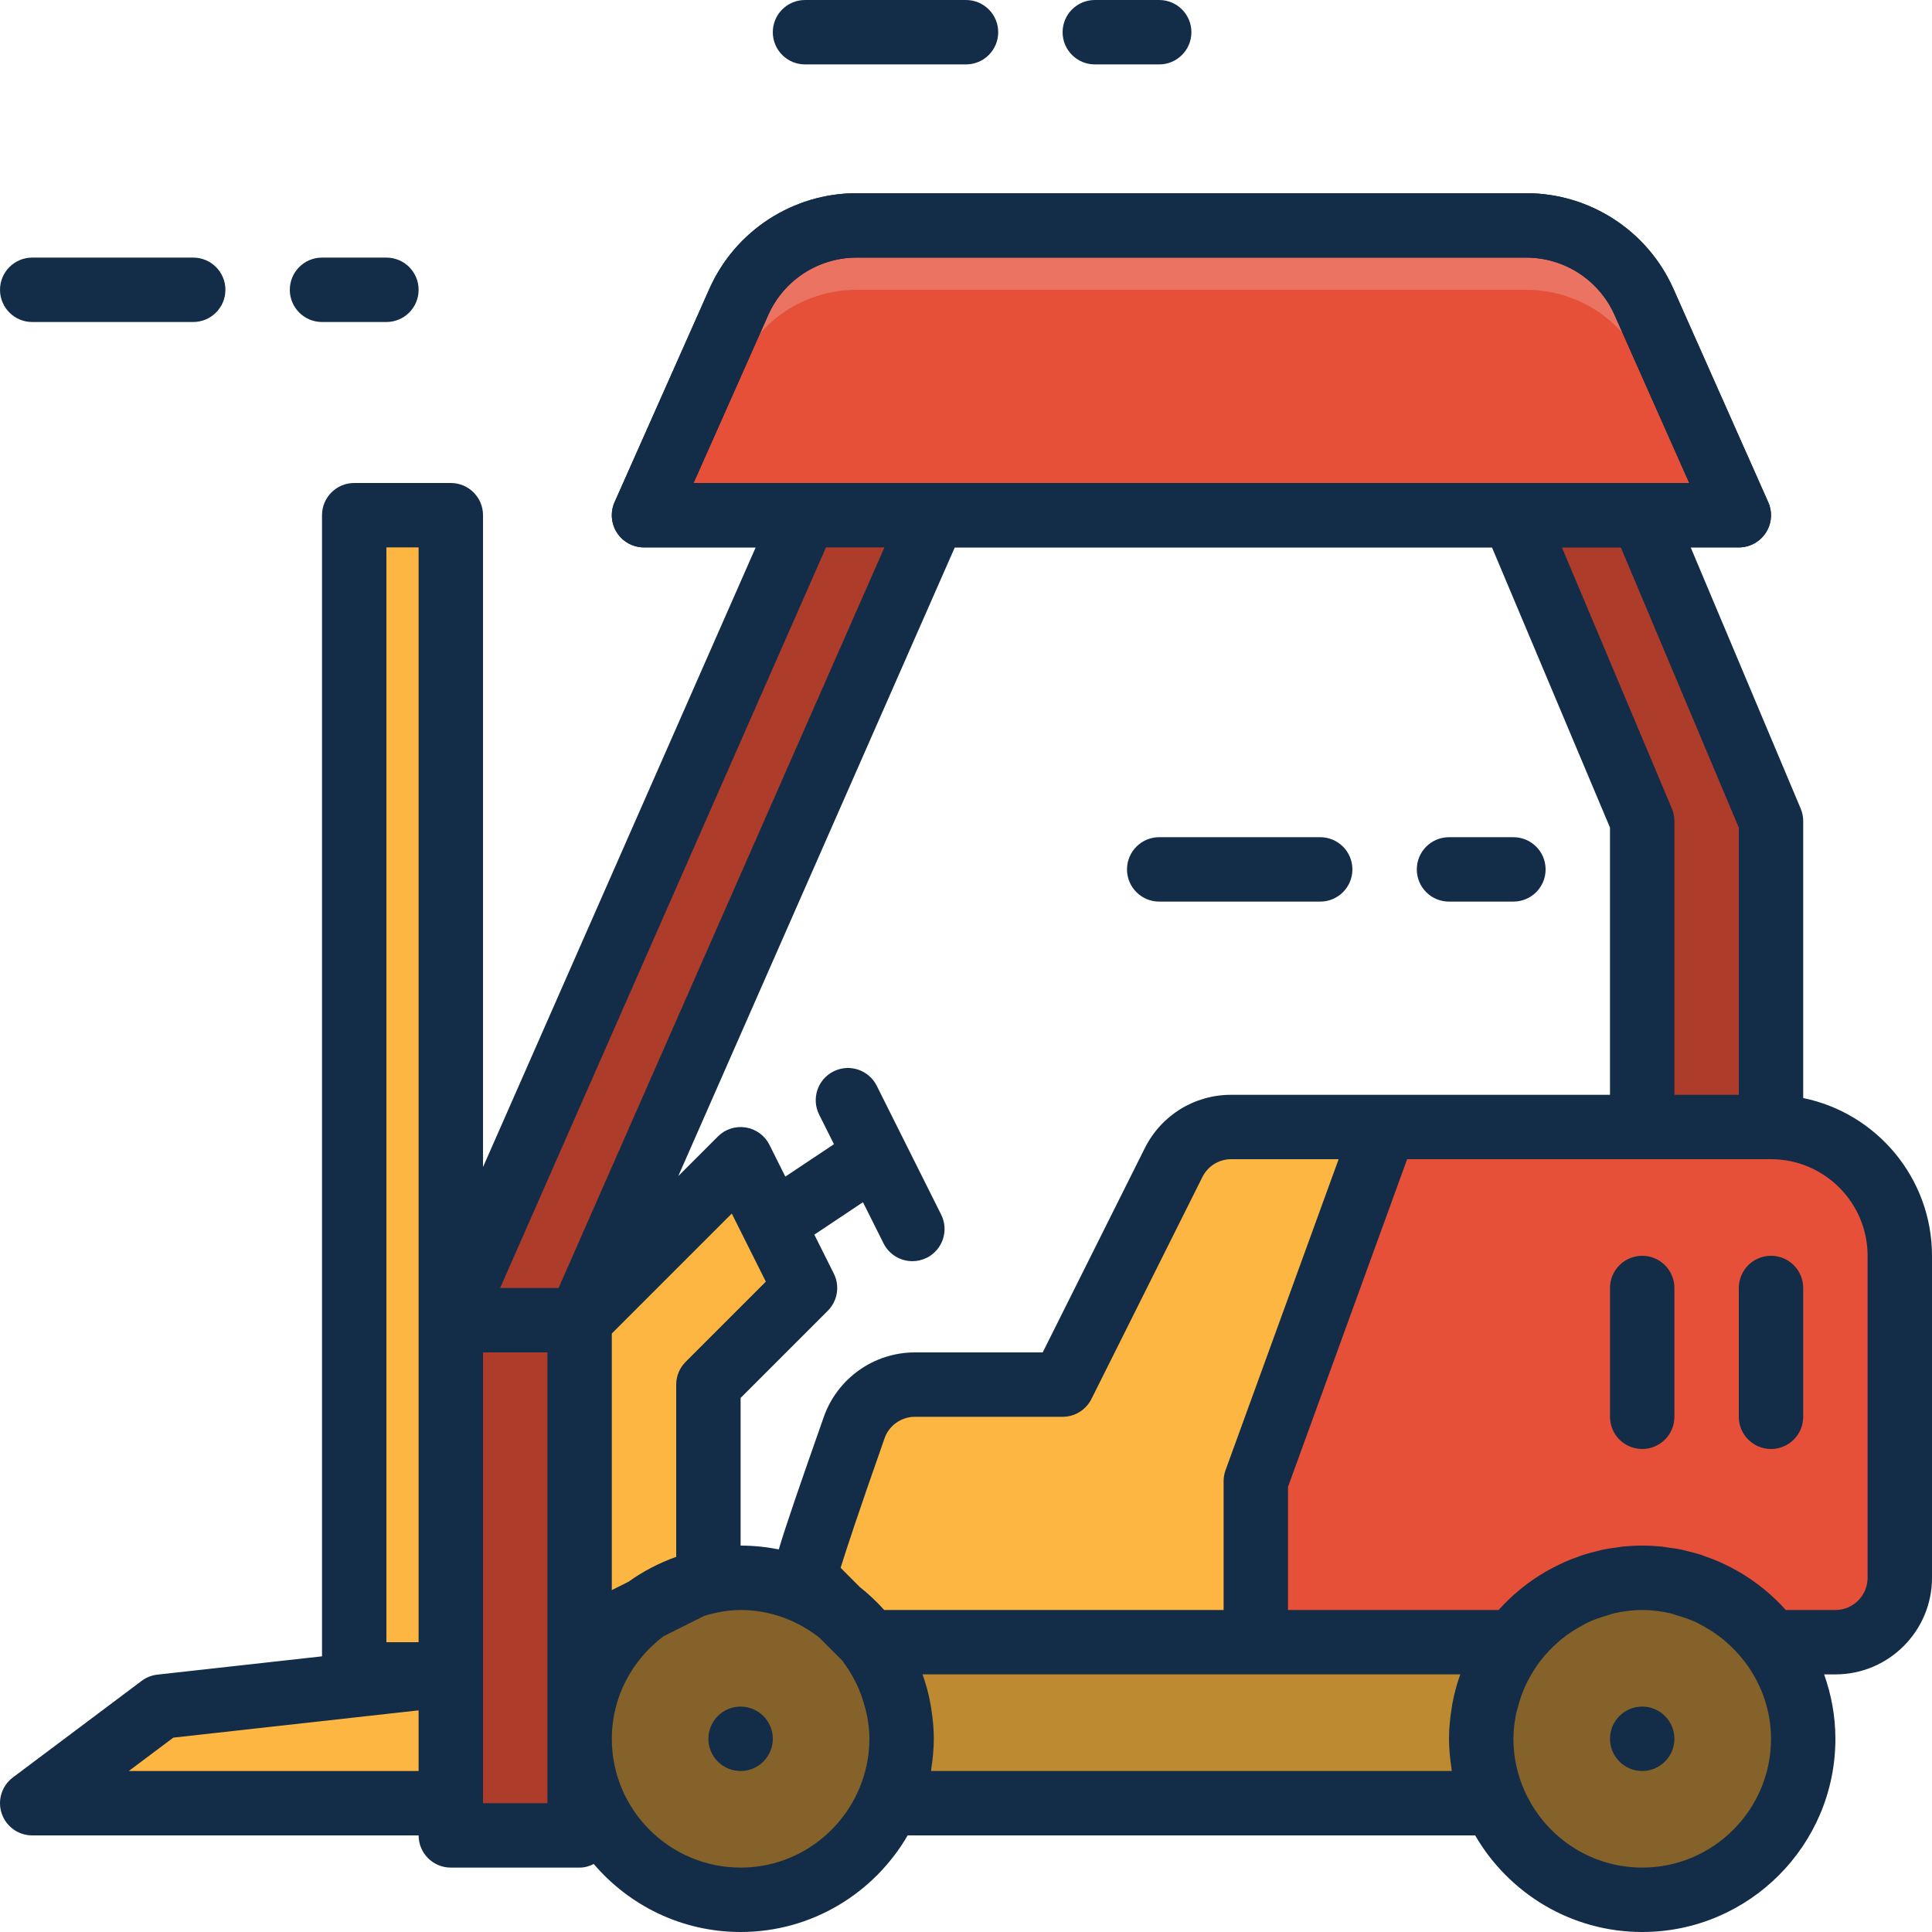 <?xml version="1.0" encoding="iso-8859-1"?>
<!-- Uploaded to: SVG Repo, www.svgrepo.com, Generator: SVG Repo Mixer Tools -->
<svg version="1.1" id="Layer_1" xmlns="http://www.w3.org/2000/svg" xmlns:xlink="http://www.w3.org/1999/xlink" 
	 viewBox="0 0 480.003 480.003" xml:space="preserve">
<circle style="fill:#846229;" cx="408.003" cy="432.001" r="40"/>
<polygon style="fill:#AD3C2B;" points="408.003,128.002 440.003,204.002 440.003,280.001 408.003,280.001 408.003,204.002 
	376.003,128.002 "/>
<path style="fill:#E65039;" d="M344.003,280.001l-32,88v40h64.184c7.304-9.664,18.776-16,31.816-16s24.52,6.336,31.816,16h16.184
	c8.84,0,16-7.16,16-16v-80c0-17.672-14.328-32-32-32H344.003z"/>
<circle style="fill:#846229;" cx="184.003" cy="432.001" r="40"/>
<rect x="112.003" y="328.001" style="fill:#AD3C2B;" width="32" height="128"/>
<path style="fill:#BD8931;" d="M376.187,408.001H215.819c5.064,6.704,8.184,14.952,8.184,24c0,5.696-1.232,11.096-3.376,16h150.752
	c-2.144-4.904-3.376-10.304-3.376-16C368.003,422.953,371.123,414.706,376.187,408.001z"/>
<path style="fill:#E65039;" d="M432.003,128.002h-272l23.552-53c5.136-11.552,16.6-19,29.24-19h166.408
	c12.648,0,24.104,7.448,29.24,19L432.003,128.002z"/>
<path style="fill:#EB7361;" d="M183.555,91.002c5.136-11.552,16.6-19,29.24-19h166.408c12.648,0,24.104,7.448,29.24,19l16.448,37
	h7.112l-23.552-53c-5.136-11.552-16.6-19-29.24-19H212.795c-12.648,0-24.104,7.448-29.24,19l-23.552,53h7.112L183.555,91.002z"/>
<path style="fill:#132C47;" d="M432.003,136.002h-272c-2.712,0-5.232-1.368-6.712-3.64s-1.704-5.136-0.6-7.608l23.552-53
	c6.416-14.424,20.76-23.752,36.56-23.752h166.4c15.8,0,30.144,9.328,36.552,23.76l23.552,52.992c1.104,2.48,0.872,5.336-0.6,7.608
	S434.715,136.002,432.003,136.002z M172.315,120.002h247.376l-18.552-41.744c-3.848-8.664-12.456-14.256-21.936-14.256h-166.4
	c-9.48,0-18.088,5.592-21.928,14.248L172.315,120.002z"/>
<polygon style="fill:#AD3C2B;" points="200.003,128.002 112.003,328.001 144.003,328.001 232.003,128.002 "/>
<g>
	<path style="fill:#FCB641;" d="M200.003,392.001c-0.464-0.92,7.352-23.472,12.224-37.328c2.248-6.4,8.296-10.672,15.088-10.672
		h36.688l27.576-55.152c2.712-5.424,8.256-8.848,14.312-8.848h38.112l-32,88v40h-96L200.003,392.001z"/>
	<polygon style="fill:#FCB641;" points="144.003,368.001 144.003,328.001 184.003,288.001 200.003,320.001 176.003,344.001 
		176.003,392.001 144.003,408.001 	"/>
	<polygon style="fill:#FCB641;" points="112.003,448.001 8.003,448.001 40.003,424.001 112.003,416.001 	"/>
	<rect x="88.003" y="128.002" style="fill:#FCB641;" width="24" height="288"/>
</g>
<g>
	<circle style="fill:#132C47;" cx="408.003" cy="432.001" r="8"/>
	<path style="fill:#132C47;" d="M448.003,272.81v-68.808c0-1.064-0.208-2.12-0.624-3.104l-27.328-64.896h11.952
		c2.712,0,5.232-1.368,6.712-3.64s1.704-5.136,0.6-7.608l-23.552-52.992c-6.416-14.432-20.76-23.76-36.56-23.76h-166.4
		c-15.8,0-30.144,9.328-36.552,23.752l-23.552,53c-1.104,2.48-0.872,5.336,0.6,7.608s3.992,3.64,6.704,3.64h27.744l-67.744,153.96
		v-161.96c0-4.416-3.576-8-8-8h-24c-4.424,0-8,3.584-8,8v283.512l-40.88,4.544c-1.424,0.152-2.776,0.688-3.92,1.544l-32,24
		c-2.76,2.064-3.88,5.664-2.792,8.928c1.096,3.272,4.144,5.472,7.592,5.472h96c0,4.416,3.576,8,8,8h32c1.28,0,2.44-0.36,3.512-0.896
		c8.808,10.32,21.888,16.896,36.488,16.896c17.72,0,33.192-9.68,41.504-24h140.992c8.312,14.32,23.784,24,41.504,24
		c26.472,0,48-21.528,48-48c0-5.616-1.024-10.984-2.8-16h2.8c13.232,0,24-10.768,24-24v-80
		C480.003,292.689,466.235,276.53,448.003,272.81z M432.003,205.618v66.384h-16v-68c0-1.064-0.208-2.12-0.624-3.104l-27.328-64.896
		h14.64L432.003,205.618z M344.003,272.001h-38.112c-9.152,0-17.376,5.08-21.472,13.264l-25.36,50.736h-31.744
		c-10.168,0-19.256,6.432-22.64,16.016c-6.08,17.312-9.464,27.088-11.184,32.928c-3.072-0.608-6.24-0.944-9.488-0.944v-36.688
		l21.656-21.656c2.44-2.432,3.04-6.152,1.504-9.232l-4.84-9.68l12.08-8.056l5.112,10.224c1.408,2.808,4.224,4.424,7.168,4.424
		c1.2,0,2.424-0.272,3.568-0.84c3.952-1.976,5.552-6.784,3.576-10.736l-16-32c-1.984-3.952-6.784-5.552-10.736-3.576
		s-5.552,6.784-3.576,10.736l3.68,7.352l-12.08,8.056l-3.944-7.896c-1.152-2.304-3.336-3.904-5.872-4.32
		c-2.584-0.4-5.136,0.424-6.936,2.24l-9.848,9.848l68.704-156.2h133.464l29.32,69.616v66.384H344.003z M304.003,368.001v32h-84.32
		c-1.856-2.064-3.872-3.976-6.064-5.704l-4.768-4.776c1.264-4.12,4.184-13.016,10.92-32.192c1.12-3.184,4.152-5.328,7.544-5.328
		h36.688c3.032,0,5.8-1.712,7.16-4.424l27.576-55.16c1.368-2.72,4.104-4.416,7.152-4.416h26.688l-28.096,77.264
		C304.171,366.146,304.003,367.065,304.003,368.001z M156.155,392.978l-4.152,2.08v-63.744l29.808-29.808l8.464,16.92l-19.92,19.92
		c-1.512,1.496-2.352,3.536-2.352,5.656v42.8C163.747,388.314,159.763,390.393,156.155,392.978z M190.867,78.25
		c3.848-8.656,12.456-14.248,21.936-14.248h166.4c9.48,0,18.088,5.592,21.928,14.256l18.56,41.744h-11.688h-32h-144h-32h-27.688
		L190.867,78.25z M205.219,136.002h14.52l-80.96,184h-14.52L205.219,136.002z M96.003,136.002h8v192v80h-8V136.002z M32.003,440.001
		l11.056-8.288l60.944-6.776v15.064H32.003z M136.003,448.001h-16v-32v-80h16v72V448.001z M184.003,464.001
		c-17.648,0-32-14.352-32-32c0-10.44,5.096-19.632,12.848-25.48l10.144-5.072c2.872-0.848,5.856-1.448,9.008-1.448
		c7.36,0,14.072,2.6,19.48,6.792l5.72,5.72c0.064,0.08,0.136,0.16,0.2,0.24c0.016,0.024,0.024,0.04,0.032,0.064
		c0.968,1.28,1.792,2.624,2.552,3.984c0.152,0.28,0.312,0.552,0.456,0.84c0.6,1.16,1.104,2.352,1.552,3.568
		c0.28,0.784,0.52,1.584,0.744,2.392c0.256,0.896,0.512,1.784,0.68,2.696c0.344,1.864,0.584,3.752,0.584,5.704
		c0,4.384-0.904,8.68-2.696,12.768C208.363,456.073,197.107,464.001,184.003,464.001z M360.683,440.001h-129.36
		c0.032-0.208,0.024-0.424,0.056-0.632c0.368-2.408,0.624-4.856,0.624-7.368c0-2.592-0.264-5.112-0.656-7.592
		c-0.048-0.296-0.08-0.584-0.136-0.88c-0.464-2.592-1.144-5.104-2.008-7.536h82.8h50.8c-0.864,2.432-1.544,4.944-2.008,7.536
		c-0.056,0.288-0.088,0.584-0.136,0.88c-0.392,2.48-0.656,5-0.656,7.592c0,2.512,0.256,4.96,0.624,7.368
		C360.659,439.577,360.651,439.793,360.683,440.001z M408.003,464.001c-13.104,0-24.36-7.928-29.304-19.232
		c-1.792-4.088-2.696-8.384-2.696-12.768c0-1.952,0.24-3.84,0.576-5.696c0.168-0.912,0.432-1.8,0.68-2.696
		c0.224-0.808,0.464-1.608,0.744-2.392c0.448-1.208,0.952-2.4,1.552-3.568c0.144-0.288,0.304-0.56,0.456-0.84
		c0.76-1.368,1.584-2.704,2.544-3.976c0,0,0,0,0.008-0.008c1.456-1.928,3.112-3.624,4.88-5.144c0.224-0.184,0.44-0.368,0.672-0.552
		c1.528-1.248,3.184-2.296,4.896-3.224c0.456-0.248,0.896-0.52,1.368-0.744c1.608-0.776,3.296-1.344,5.016-1.832
		c0.552-0.152,1.072-0.384,1.64-0.512c2.264-0.512,4.592-0.816,6.968-0.816s4.704,0.304,6.968,0.816
		c0.568,0.128,1.088,0.352,1.64,0.512c1.72,0.488,3.408,1.064,5.016,1.832c0.472,0.224,0.912,0.496,1.368,0.744
		c1.712,0.928,3.36,1.984,4.896,3.224c0.224,0.184,0.448,0.368,0.672,0.552c1.768,1.52,3.424,3.216,4.88,5.144
		c0.016,0.024,0.048,0.032,0.064,0.056c4.024,5.352,6.496,11.928,6.496,19.12C440.003,449.65,425.651,464.001,408.003,464.001z
		 M464.003,392.001c0,4.408-3.584,8-8,8h-12.32c-3.352-3.736-7.272-6.936-11.632-9.48c-0.056-0.032-0.112-0.072-0.176-0.104
		c-1.248-0.72-2.528-1.376-3.84-1.976c-0.24-0.112-0.464-0.232-0.704-0.336c-1.152-0.512-2.336-0.952-3.536-1.376
		c-0.376-0.136-0.744-0.288-1.128-0.416c-1.104-0.36-2.248-0.64-3.384-0.92c-0.464-0.112-0.92-0.256-1.392-0.36
		c-1.168-0.248-2.368-0.408-3.568-0.568c-0.44-0.056-0.872-0.152-1.312-0.2c-1.648-0.168-3.32-0.264-5.008-0.264
		s-3.36,0.096-5.008,0.264c-0.44,0.048-0.872,0.144-1.312,0.2c-1.2,0.16-2.4,0.328-3.568,0.568c-0.472,0.096-0.92,0.248-1.392,0.36
		c-1.144,0.28-2.28,0.56-3.384,0.92c-0.384,0.12-0.752,0.28-1.128,0.416c-1.2,0.416-2.384,0.864-3.536,1.376
		c-0.24,0.104-0.464,0.232-0.704,0.336c-1.312,0.608-2.592,1.264-3.84,1.976c-0.056,0.032-0.112,0.072-0.176,0.104
		c-4.36,2.544-8.272,5.744-11.632,9.48h-52.32v-30.592l29.6-81.408h58.4h32c13.232,0,24,10.768,24,24V392.001z"/>
	<circle style="fill:#132C47;" cx="184.003" cy="432.001" r="8"/>
	<path style="fill:#132C47;" d="M8.003,80.002h40c4.424,0,8-3.584,8-8s-3.576-8-8-8h-40c-4.424,0-8,3.584-8,8
		S3.579,80.002,8.003,80.002z"/>
	<path style="fill:#132C47;" d="M80.003,80.002h16c4.424,0,8-3.584,8-8s-3.576-8-8-8h-16c-4.424,0-8,3.584-8,8
		S75.579,80.002,80.003,80.002z"/>
	<path style="fill:#132C47;" d="M200.003,16.002h40c4.424,0,8-3.584,8-8s-3.576-8-8-8h-40c-4.424,0-8,3.584-8,8
		S195.579,16.002,200.003,16.002z"/>
	<path style="fill:#132C47;" d="M272.003,16.002h16c4.424,0,8-3.584,8-8s-3.576-8-8-8h-16c-4.424,0-8,3.584-8,8
		S267.579,16.002,272.003,16.002z"/>
	<path style="fill:#132C47;" d="M328.003,208.002h-40c-4.424,0-8,3.584-8,8s3.576,8,8,8h40c4.424,0,8-3.584,8-8
		S332.427,208.002,328.003,208.002z"/>
	<path style="fill:#132C47;" d="M376.003,208.002h-16c-4.424,0-8,3.584-8,8s3.576,8,8,8h16c4.424,0,8-3.584,8-8
		S380.427,208.002,376.003,208.002z"/>
	<path style="fill:#132C47;" d="M408.003,312.001c-4.424,0-8,3.584-8,8v32c0,4.416,3.576,8,8,8s8-3.584,8-8v-32
		C416.003,315.586,412.427,312.001,408.003,312.001z"/>
	<path style="fill:#132C47;" d="M440.003,312.001c-4.424,0-8,3.584-8,8v32c0,4.416,3.576,8,8,8s8-3.584,8-8v-32
		C448.003,315.586,444.427,312.001,440.003,312.001z"/>
</g>
</svg>